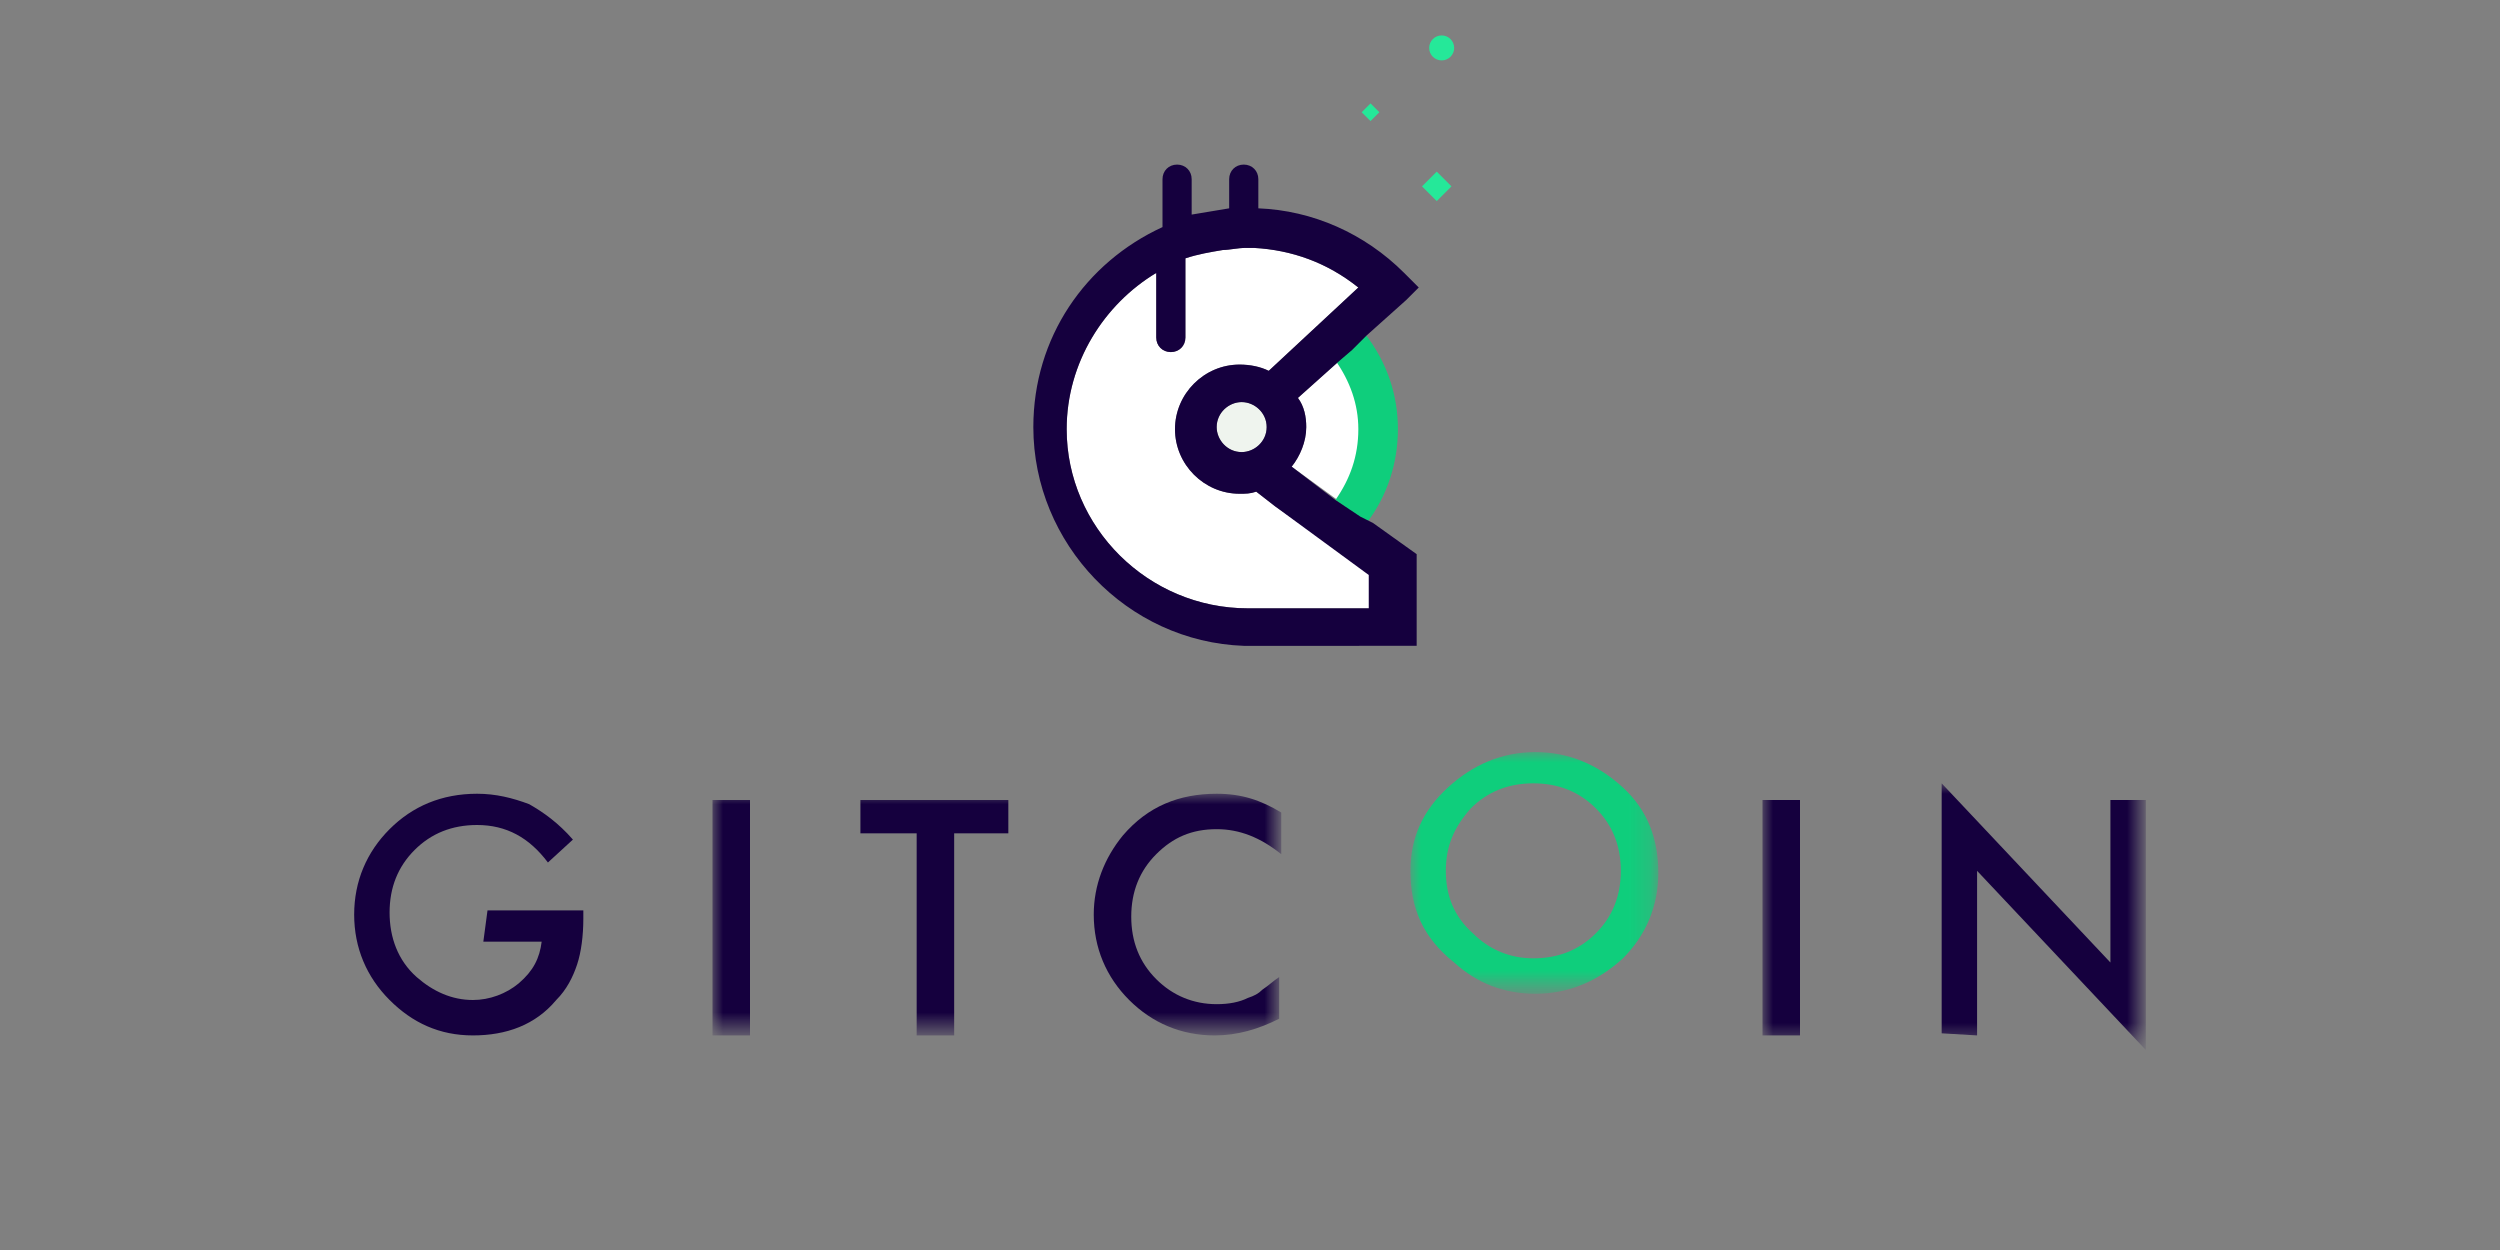 <svg version="1.1" id="Layer_1" xmlns="http://www.w3.org/2000/svg" x="0" y="0" width="120" height="60" xml:space="preserve"><rect width="100%" height="100%" fill="#808080" stroke="none"/><style>.st2{fill-rule:evenodd;clip-rule:evenodd}.st2,.st8{fill:#fff}.st12{fill:#25e899}</style><switch><g><path d="M23.4 43.7H28v.4c0 .8-.1 1.6-.3 2.2-.2.6-.5 1.2-1 1.7-1 1.2-2.4 1.7-4 1.7s-2.9-.6-4-1.7-1.7-2.5-1.7-4.1c0-1.6.6-3 1.7-4.1 1.1-1.1 2.5-1.7 4.2-1.7.9 0 1.7.2 2.5.5.7.4 1.4.9 2.1 1.7l-1.2 1.1c-.9-1.2-2-1.8-3.4-1.8-1.2 0-2.2.4-3 1.2-.8.8-1.2 1.8-1.2 3s.4 2.3 1.3 3.1c.8.7 1.7 1.1 2.7 1.1.8 0 1.6-.3 2.2-.8.7-.6 1-1.2 1.1-2h-2.8l.2-1.5z" fill-rule="evenodd" clip-rule="evenodd" fill="#15003e"/><defs><filter id="Adobe_OpacityMaskFilter" filterUnits="userSpaceOnUse" x="34.2" y="38.1" width="27.3" height="11.6"><feColorMatrix values="1 0 0 0 0 0 1 0 0 0 0 0 1 0 0 0 0 0 1 0"/></filter></defs><mask maskUnits="userSpaceOnUse" x="34.2" y="38.1" width="27.3" height="11.6" id="b_1_"><g filter="url(#Adobe_OpacityMaskFilter)"><path id="a_1_" class="st2" d="M17 59.5h86V-3.3H17v62.8z"/></g></mask><path d="M34.2 49.7H36V38.4h-1.8v11.3zM45.8 40v9.7H44V40h-2.7v-1.6h7.1V40h-2.6zm15.7-1v2c-1-.8-2-1.2-3.1-1.2-1.2 0-2.1.4-2.9 1.2-.8.8-1.2 1.8-1.2 3s.4 2.2 1.2 3c.8.8 1.8 1.2 2.9 1.2.6 0 1.1-.1 1.5-.3.3-.1.5-.2.7-.4.3-.2.5-.4.8-.6v2c-1 .5-2 .8-3.1.8-1.6 0-3-.6-4.1-1.7-1.1-1.1-1.7-2.5-1.7-4.1 0-1.4.5-2.7 1.4-3.8 1.2-1.4 2.7-2 4.5-2 1.2 0 2.1.3 3.1.9z" mask="url(#b_1_)" fill-rule="evenodd" clip-rule="evenodd" fill="#15003e"/><defs><filter id="Adobe_OpacityMaskFilter_1_" filterUnits="userSpaceOnUse" x="67.7" y="36.1" width="11.9" height="11.6"><feColorMatrix values="1 0 0 0 0 0 1 0 0 0 0 0 1 0 0 0 0 0 1 0"/></filter></defs><mask maskUnits="userSpaceOnUse" x="67.7" y="36.1" width="11.9" height="11.6" id="b_2_"><g filter="url(#Adobe_OpacityMaskFilter_1_)"><path id="a_2_" class="st2" d="M17 59.5h86V-3.3H17v62.8z"/></g></mask><path d="M69.4 41.8c0 1.2.4 2.2 1.3 3 .8.8 1.8 1.2 2.9 1.2 1.2 0 2.2-.4 3-1.2.8-.8 1.2-1.8 1.2-3s-.4-2.2-1.2-3c-.8-.8-1.8-1.2-3-1.2s-2.2.4-3 1.2c-.8.9-1.2 1.8-1.2 3zm-1.7 0c0-1.6.6-2.9 1.8-4 1.2-1.1 2.6-1.7 4.2-1.7s3 .6 4.2 1.7c1.2 1.1 1.7 2.5 1.7 4.1 0 1.6-.6 3-1.7 4.1-1.2 1.1-2.6 1.7-4.2 1.7-1.5 0-2.8-.5-3.9-1.5-1.5-1.2-2.1-2.6-2.1-4.4z" mask="url(#b_2_)" fill-rule="evenodd" clip-rule="evenodd" fill="#0fce7c"/><defs><filter id="Adobe_OpacityMaskFilter_2_" filterUnits="userSpaceOnUse" x="84.6" y="37.6" width="18.4" height="12.7"><feColorMatrix values="1 0 0 0 0 0 1 0 0 0 0 0 1 0 0 0 0 0 1 0"/></filter></defs><mask maskUnits="userSpaceOnUse" x="84.6" y="37.6" width="18.4" height="12.7" id="b_3_"><g filter="url(#Adobe_OpacityMaskFilter_2_)"><path id="a_3_" class="st2" d="M17 59.5h86V-3.3H17v62.8z"/></g></mask><path d="M84.6 49.7h1.8V38.4h-1.8v11.3zm8.6-.1v-12l8.1 8.6v-7.8h1.7v12l-8.1-8.6v7.9l-1.7-.1z" mask="url(#b_3_)" fill-rule="evenodd" clip-rule="evenodd" fill="#15003e"/><path class="st8" d="M65.3 20.6c0 1.2-.4 2.4-1.1 3.4L62 22.4c.4-.5.7-1.2.7-1.9 0-.5-.1-1-.4-1.4l1.9-1.7c.7.9 1.1 2 1.1 3.2z"/><path class="st8" d="M65.8 27.5v1.7h-5.9c-4.8 0-8.7-3.9-8.7-8.6 0-3.2 1.8-6 4.3-7.5v3.1c0 .4.3.7.7.7.4 0 .7-.3.7-.7v-3.8c.6-.2 1.2-.3 1.8-.4.3 0 .7-.1 1.1-.1h.4c1.8.1 3.5.7 5 1.9l-4.3 4c-.4-.2-.9-.3-1.4-.3-1.7 0-3.1 1.4-3.1 3.1 0 1.7 1.4 3.1 3.1 3.1.3 0 .5 0 .8-.1l.9.7 4.6 3.2z"/><path d="M67.1 20.6c0 1.6-.5 3.2-1.5 4.5l-.4-.3-1.1-.8c.7-1 1.1-2.1 1.1-3.4 0-1.2-.4-2.3-1.1-3.3l.7-.6.7-.7c1.1 1.4 1.6 3 1.6 4.6z" fill="#0fce7c"/><circle cx="59.6" cy="20.5" r="1.2" fill="#eff4ee"/><path d="M65.3 24.8l-1.2-.8-2.1-1.6c.4-.5.7-1.2.7-1.9 0-.5-.1-1-.4-1.4l1.9-1.7.7-.6.7-.7 1.9-1.7.6-.6-.7-.7c-1.9-1.9-4.4-3-7-3.1V8.6c0-.4-.3-.7-.7-.7-.4 0-.7.3-.7.7V10l-1.8.3V8.6c0-.4-.3-.7-.7-.7-.4 0-.7.3-.7.7v2.3c-3.7 1.7-6.2 5.3-6.2 9.6 0 5.6 4.5 10.3 10.1 10.5H68v-4.4l-2.1-1.5-.6-.3zm-4.5-4.3c0 .7-.6 1.2-1.2 1.2-.7 0-1.2-.6-1.2-1.2 0-.7.6-1.2 1.2-1.2s1.2.5 1.2 1.2zm5 8.7h-5.9c-4.8 0-8.7-3.9-8.7-8.6 0-3.2 1.8-6 4.3-7.5v3.1c0 .4.3.7.7.7.4 0 .7-.3.7-.7v-3.8c.6-.2 1.2-.3 1.8-.4.3 0 .7-.1 1.1-.1h.4c1.8.1 3.5.7 5 1.9l-4.3 4c-.4-.2-.9-.3-1.4-.3-1.7 0-3.1 1.4-3.1 3.1 0 1.7 1.4 3.1 3.1 3.1.3 0 .5 0 .8-.1l.9.7 4.5 3.3v1.6z" fill="#15003e"/><path transform="rotate(-45.001 65.777 5.412)" class="st12" d="M65.5 5.1h.6v.6h-.6z"/><circle class="st12" cx="69.2" cy="2.3" r=".6"/><path transform="rotate(-45.001 69.036 8.967)" class="st12" d="M68.5 8.4h1v1h-1z"/></g></switch></svg>